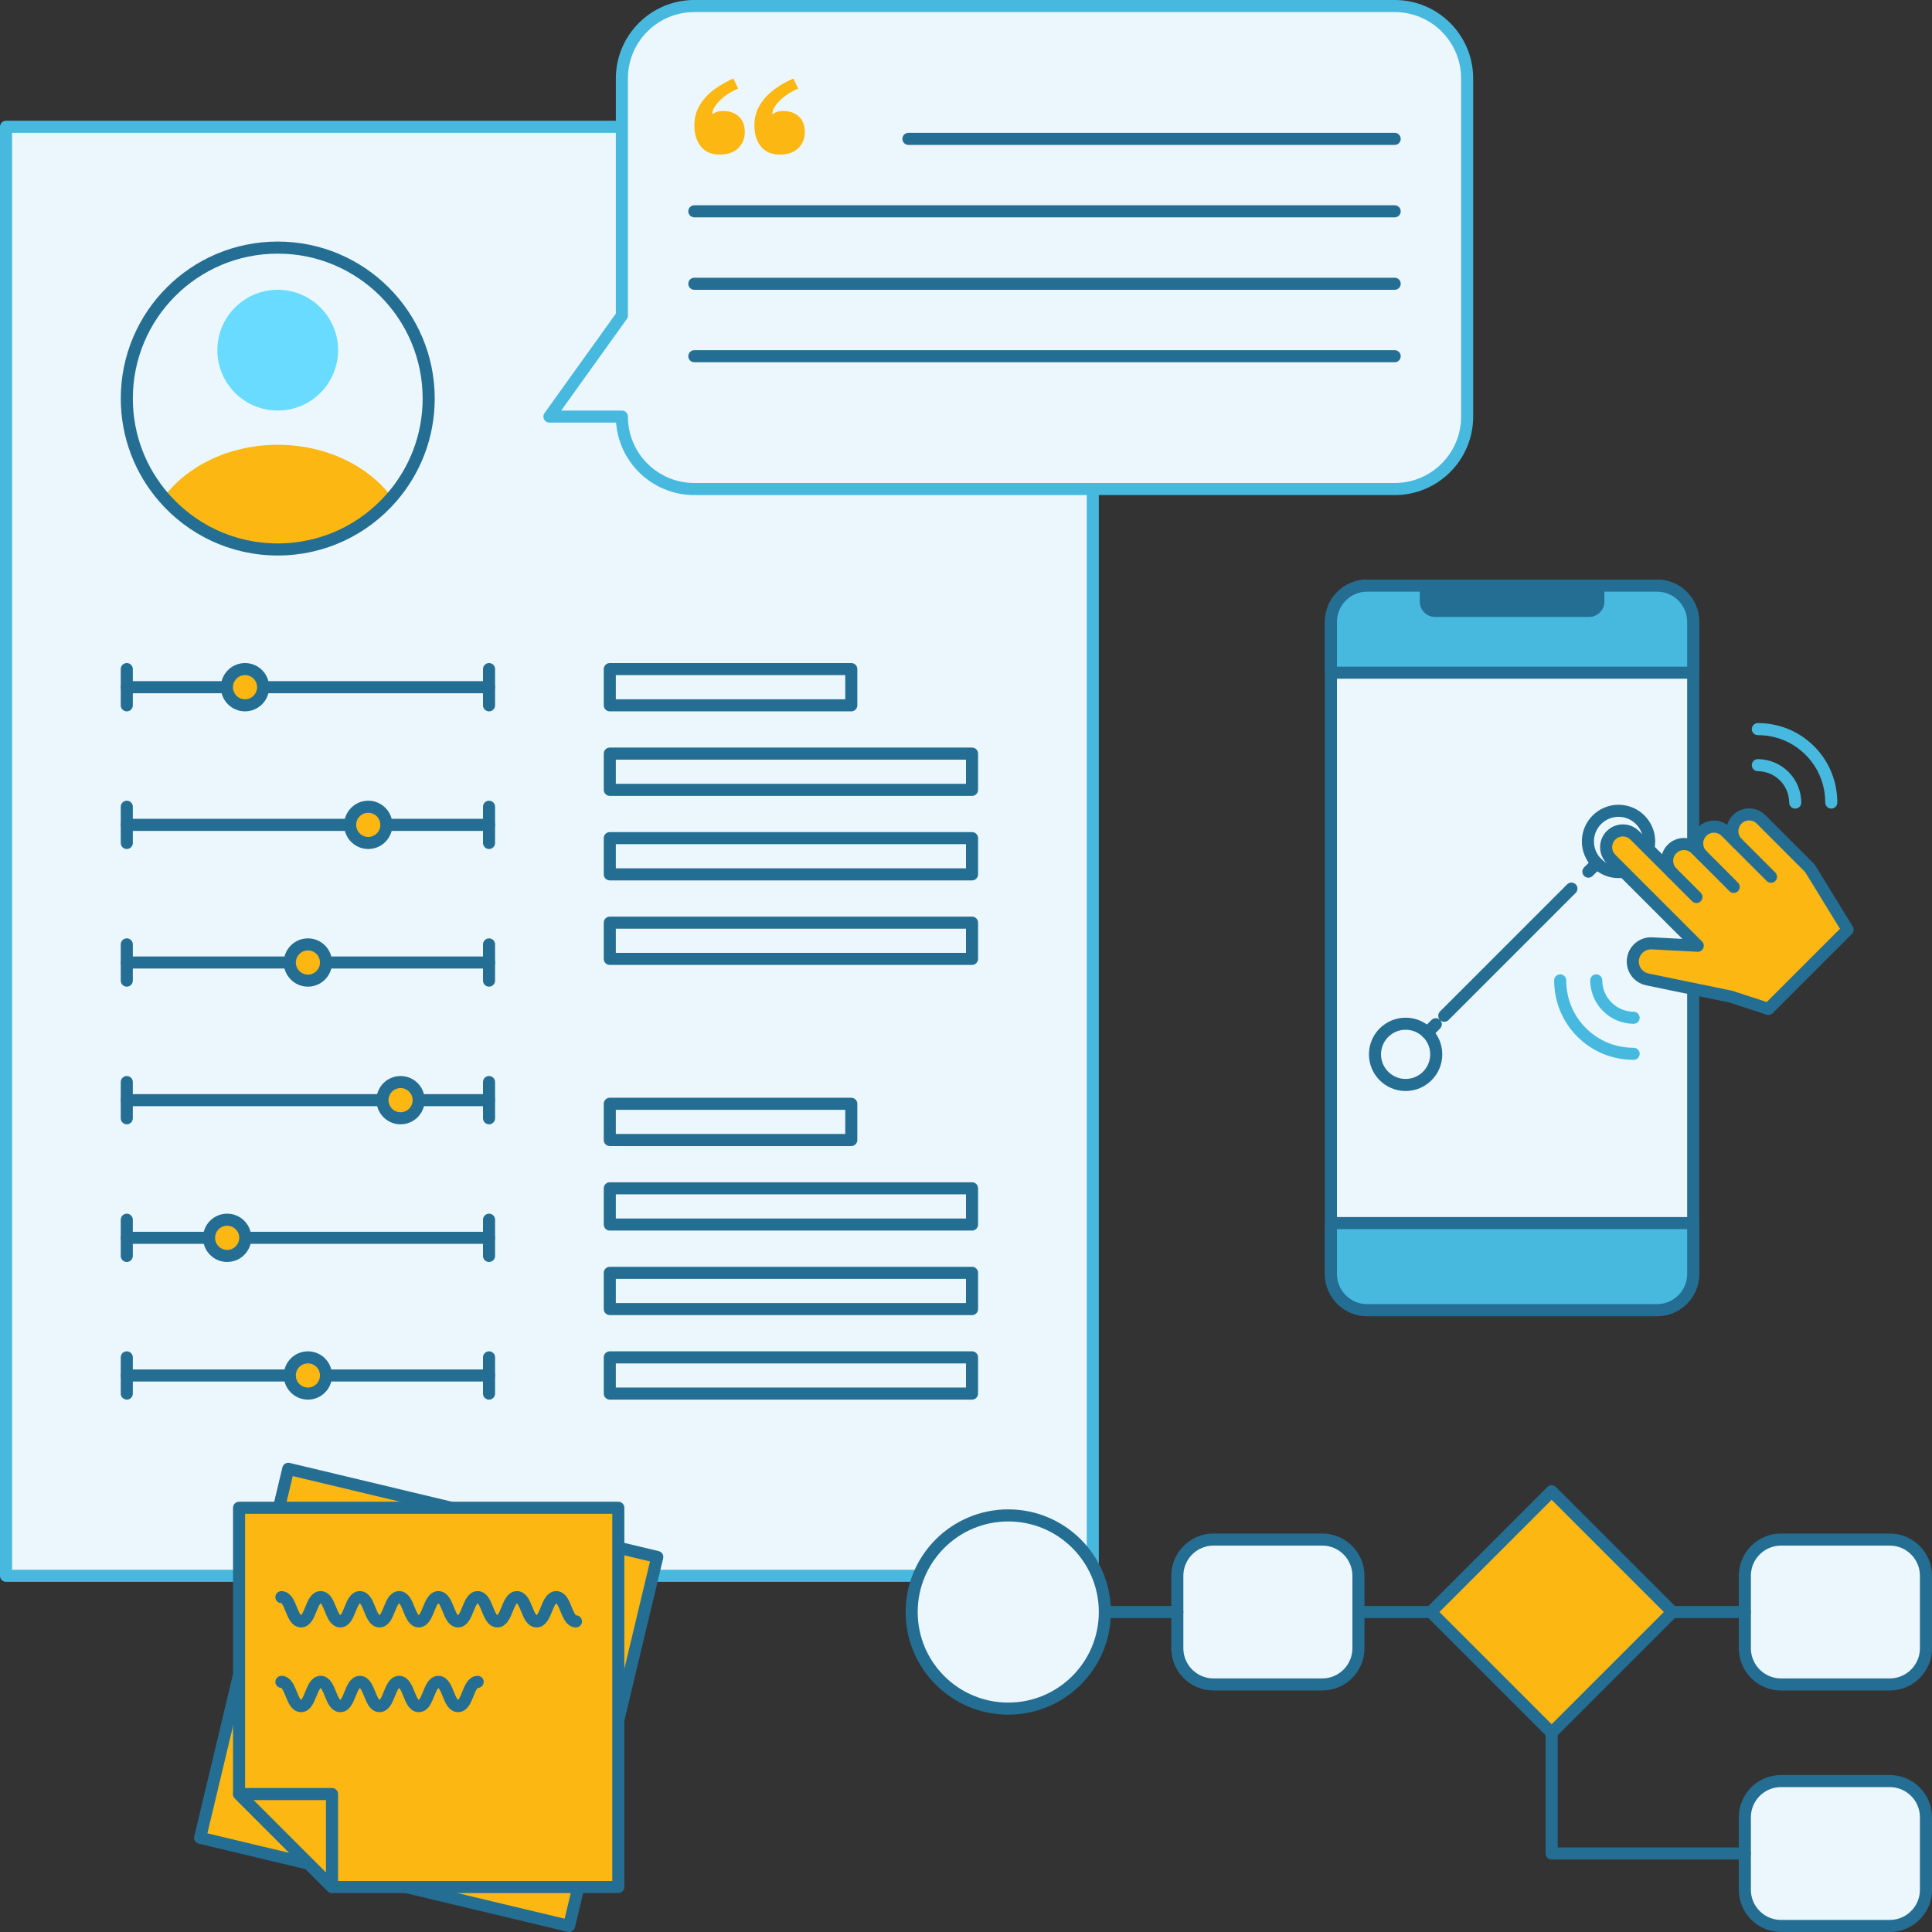 <?xml version="1.0" encoding="UTF-8"?>
<svg xmlns="http://www.w3.org/2000/svg" width="160" height="160" viewBox="0 0 160 160" fill="none">
  <rect x="0" y="0" width="160" height="160" fill="#333333" stroke="none"/>
  <g clip-path="url(#clip0_32_360)">
    <path d="M137.224 48.498H113.222C111.565 48.498 110.222 49.841 110.222 51.498V105.502C110.222 107.159 111.565 108.502 113.222 108.502H137.224C138.881 108.502 140.224 107.159 140.224 105.502V51.498C140.224 49.841 138.881 48.498 137.224 48.498Z" fill="#ECF7FD" stroke="#246E93" stroke-linecap="round" stroke-linejoin="round"></path>
    <path d="M140.224 51.498V55.71H110.222V51.498C110.222 49.841 111.565 48.498 113.222 48.498H137.224C138.881 48.498 140.224 49.841 140.224 51.498Z" fill="#47B9DF" stroke="#246E93" stroke-linecap="round" stroke-linejoin="round"></path>
    <path d="M110.222 101.29H140.224V105.502C140.224 107.159 138.881 108.502 137.224 108.502H113.222C111.565 108.502 110.222 107.159 110.222 105.502V101.29Z" fill="#47B9DF" stroke="#246E93" stroke-linecap="round" stroke-linejoin="round"></path>
    <path d="M132.868 48.498V49.825C132.868 50.523 132.297 51.094 131.599 51.094H118.848C118.15 51.094 117.579 50.523 117.579 49.825V48.498H132.868Z" fill="#246E93"></path>
    <path d="M90.5 10.5H0.5V130.5H90.5V10.5Z" fill="#ECF7FD" stroke="#47B9DF" stroke-linecap="round" stroke-linejoin="round"></path>
    <path d="M23 34C25.761 34 28 31.761 28 29C28 26.239 25.761 24 23 24C20.239 24 18 26.239 18 29C18 31.761 20.239 34 23 34Z" fill="#68DBFF"></path>
    <path d="M32.452 41.185C30.162 43.835 26.772 45.505 23.002 45.505C19.222 45.505 15.842 43.835 13.552 41.185C15.502 38.575 19.002 36.835 23.002 36.835C27.002 36.835 30.502 38.575 32.452 41.185Z" fill="#FCB713"></path>
    <path d="M35.502 33.005C35.502 36.135 34.352 38.995 32.452 41.185C30.162 43.835 26.772 45.505 23.002 45.505C19.222 45.505 15.842 43.835 13.552 41.185C11.652 38.995 10.502 36.135 10.502 33.005C10.502 26.095 16.092 20.505 23.002 20.505C29.902 20.505 35.502 26.095 35.502 33.005Z" stroke="#246E93" stroke-linecap="round" stroke-linejoin="round"></path>
    <path d="M70.5 55.411H50.5V58.411H70.5V55.411Z" stroke="#246E93" stroke-linecap="round" stroke-linejoin="round"></path>
    <path d="M80.5 62.411H50.5V65.411H80.5V62.411Z" stroke="#246E93" stroke-linecap="round" stroke-linejoin="round"></path>
    <path d="M80.5 69.411H50.5V72.411H80.5V69.411Z" stroke="#246E93" stroke-linecap="round" stroke-linejoin="round"></path>
    <path d="M80.5 76.411H50.5V79.411H80.5V76.411Z" stroke="#246E93" stroke-linecap="round" stroke-linejoin="round"></path>
    <path d="M70.5 91.411H50.5V94.411H70.5V91.411Z" stroke="#246E93" stroke-linecap="round" stroke-linejoin="round"></path>
    <path d="M80.5 98.411H50.5V101.411H80.5V98.411Z" stroke="#246E93" stroke-linecap="round" stroke-linejoin="round"></path>
    <path d="M80.5 105.411H50.5V108.411H80.5V105.411Z" stroke="#246E93" stroke-linecap="round" stroke-linejoin="round"></path>
    <path d="M80.5 112.411H50.5V115.411H80.5V112.411Z" stroke="#246E93" stroke-linecap="round" stroke-linejoin="round"></path>
    <path d="M10.5 56.911H40.5" stroke="#246E93" stroke-linecap="round" stroke-linejoin="round"></path>
    <path d="M10.5 55.411V58.411" stroke="#246E93" stroke-linecap="round" stroke-linejoin="round"></path>
    <path d="M40.5 55.411V58.411" stroke="#246E93" stroke-linecap="round" stroke-linejoin="round"></path>
    <path d="M20.291 58.411C21.12 58.411 21.791 57.739 21.791 56.911C21.791 56.082 21.12 55.411 20.291 55.411C19.463 55.411 18.791 56.082 18.791 56.911C18.791 57.739 19.463 58.411 20.291 58.411Z" fill="#FCB713" stroke="#246E93" stroke-linecap="round" stroke-linejoin="round"></path>
    <path d="M10.5 68.311H40.5" stroke="#246E93" stroke-linecap="round" stroke-linejoin="round"></path>
    <path d="M10.5 66.811V69.811" stroke="#246E93" stroke-linecap="round" stroke-linejoin="round"></path>
    <path d="M40.5 66.811V69.811" stroke="#246E93" stroke-linecap="round" stroke-linejoin="round"></path>
    <path d="M30.498 69.811C31.326 69.811 31.998 69.139 31.998 68.311C31.998 67.482 31.326 66.811 30.498 66.811C29.669 66.811 28.998 67.482 28.998 68.311C28.998 69.139 29.669 69.811 30.498 69.811Z" fill="#FCB713" stroke="#246E93" stroke-linecap="round" stroke-linejoin="round"></path>
    <path d="M10.5 79.711H40.5" stroke="#246E93" stroke-linecap="round" stroke-linejoin="round"></path>
    <path d="M10.5 78.211V81.211" stroke="#246E93" stroke-linecap="round" stroke-linejoin="round"></path>
    <path d="M40.5 78.211V81.211" stroke="#246E93" stroke-linecap="round" stroke-linejoin="round"></path>
    <path d="M25.5 81.211C26.328 81.211 27 80.539 27 79.711C27 78.882 26.328 78.211 25.5 78.211C24.672 78.211 24 78.882 24 79.711C24 80.539 24.672 81.211 25.5 81.211Z" fill="#FCB713" stroke="#246E93" stroke-linecap="round" stroke-linejoin="round"></path>
    <path d="M10.5 91.111H40.5" stroke="#246E93" stroke-linecap="round" stroke-linejoin="round"></path>
    <path d="M10.5 89.611V92.611" stroke="#246E93" stroke-linecap="round" stroke-linejoin="round"></path>
    <path d="M40.5 89.611V92.611" stroke="#246E93" stroke-linecap="round" stroke-linejoin="round"></path>
    <path d="M33.173 92.611C34.001 92.611 34.673 91.939 34.673 91.111C34.673 90.282 34.001 89.611 33.173 89.611C32.344 89.611 31.673 90.282 31.673 91.111C31.673 91.939 32.344 92.611 33.173 92.611Z" fill="#FCB713" stroke="#246E93" stroke-linecap="round" stroke-linejoin="round"></path>
    <path d="M10.5 102.511H40.5" stroke="#246E93" stroke-linecap="round" stroke-linejoin="round"></path>
    <path d="M10.5 101.011V104.011" stroke="#246E93" stroke-linecap="round" stroke-linejoin="round"></path>
    <path d="M40.5 101.011V104.011" stroke="#246E93" stroke-linecap="round" stroke-linejoin="round"></path>
    <path d="M18.813 104.011C19.641 104.011 20.313 103.339 20.313 102.511C20.313 101.682 19.641 101.011 18.813 101.011C17.985 101.011 17.313 101.682 17.313 102.511C17.313 103.339 17.985 104.011 18.813 104.011Z" fill="#FCB713" stroke="#246E93" stroke-linecap="round" stroke-linejoin="round"></path>
    <path d="M10.5 113.911H40.5" stroke="#246E93" stroke-linecap="round" stroke-linejoin="round"></path>
    <path d="M10.5 112.411V115.411" stroke="#246E93" stroke-linecap="round" stroke-linejoin="round"></path>
    <path d="M40.5 112.411V115.411" stroke="#246E93" stroke-linecap="round" stroke-linejoin="round"></path>
    <path d="M25.5 115.411C26.328 115.411 27 114.739 27 113.911C27 113.082 26.328 112.411 25.5 112.411C24.672 112.411 24 113.082 24 113.911C24 114.739 24.672 115.411 25.5 115.411Z" fill="#FCB713" stroke="#246E93" stroke-linecap="round" stroke-linejoin="round"></path>
    <path d="M115.502 40.5H57.502C54.188 40.5 51.502 37.814 51.502 34.5H45.502L51.502 26.131V6.5C51.502 3.186 54.188 0.5 57.502 0.5H115.502C118.816 0.5 121.502 3.186 121.502 6.5V34.5C121.502 37.814 118.816 40.5 115.502 40.5Z" fill="#ECF7FD" stroke="#47B9DF" stroke-linecap="round" stroke-linejoin="round"></path>
    <path d="M59.893 9.192C60.43 9.192 60.862 9.345 61.189 9.651C61.517 9.956 61.681 10.385 61.681 10.936C61.681 11.472 61.5 11.917 61.139 12.271C60.778 12.625 60.262 12.802 59.592 12.802C58.921 12.802 58.405 12.578 58.044 12.131C57.683 11.684 57.502 11.107 57.502 10.399C57.502 9.729 57.667 9.139 57.999 8.628C58.33 8.118 58.746 7.688 59.245 7.337C59.744 6.987 60.24 6.708 60.731 6.5L61.134 7.337C60.814 7.465 60.487 7.643 60.156 7.874C59.824 8.105 59.547 8.362 59.323 8.645C59.1 8.928 58.984 9.208 58.977 9.483C59.007 9.438 59.103 9.379 59.268 9.304C59.431 9.23 59.64 9.192 59.894 9.192L59.893 9.192ZM64.866 9.192C65.402 9.192 65.834 9.345 66.161 9.651C66.49 9.956 66.653 10.385 66.653 10.936C66.653 11.472 66.472 11.917 66.111 12.271C65.75 12.625 65.235 12.802 64.564 12.802C63.894 12.802 63.378 12.578 63.016 12.131C62.655 11.684 62.474 11.107 62.474 10.399C62.474 9.729 62.641 9.139 62.971 8.628C63.303 8.118 63.718 7.688 64.217 7.337C64.716 6.987 65.212 6.708 65.704 6.5L66.106 7.337C65.786 7.465 65.459 7.643 65.128 7.874C64.796 8.105 64.519 8.362 64.295 8.645C64.073 8.928 63.956 9.208 63.949 9.483C63.979 9.438 64.076 9.379 64.24 9.304C64.404 9.23 64.612 9.192 64.866 9.192L64.866 9.192Z" fill="#FCB713"></path>
    <path d="M75.231 11.5H115.502" stroke="#246E93" stroke-linecap="round" stroke-linejoin="round"></path>
    <path d="M57.502 17.5H115.502" stroke="#246E93" stroke-linecap="round" stroke-linejoin="round"></path>
    <path d="M57.502 23.5H115.502" stroke="#246E93" stroke-linecap="round" stroke-linejoin="round"></path>
    <path d="M57.502 29.5H115.502" stroke="#246E93" stroke-linecap="round" stroke-linejoin="round"></path>
    <path d="M109.5 127.5H100.5C98.843 127.5 97.5 128.843 97.5 130.5V136.5C97.5 138.157 98.843 139.5 100.5 139.5H109.5C111.157 139.5 112.5 138.157 112.5 136.5V130.5C112.5 128.843 111.157 127.5 109.5 127.5Z" fill="#ECF7FD" stroke="#246E93" stroke-linecap="round" stroke-linejoin="round"></path>
    <path d="M156.5 127.5H147.5C145.843 127.5 144.5 128.843 144.5 130.5V136.5C144.5 138.157 145.843 139.5 147.5 139.5H156.5C158.157 139.5 159.5 138.157 159.5 136.5V130.5C159.5 128.843 158.157 127.5 156.5 127.5Z" fill="#ECF7FD" stroke="#246E93" stroke-linecap="round" stroke-linejoin="round"></path>
    <path d="M156.5 147.5H147.5C145.843 147.5 144.5 148.843 144.5 150.5V156.5C144.5 158.157 145.843 159.5 147.5 159.5H156.5C158.157 159.5 159.5 158.157 159.5 156.5V150.5C159.5 148.843 158.157 147.5 156.5 147.5Z" fill="#ECF7FD" stroke="#246E93" stroke-linecap="round" stroke-linejoin="round"></path>
    <path d="M138.5 133.5L128.5 123.5L118.5 133.5L128.5 143.5L138.5 133.5Z" fill="#FCB713" stroke="#246E93" stroke-linecap="round" stroke-linejoin="round"></path>
    <path d="M91.5 133.5H97.5" stroke="#246E93" stroke-linecap="round" stroke-linejoin="round"></path>
    <path d="M112.5 133.5H118.5" stroke="#246E93" stroke-linecap="round" stroke-linejoin="round"></path>
    <path d="M138.5 133.5H144.5" stroke="#246E93" stroke-linecap="round" stroke-linejoin="round"></path>
    <path d="M128.5 143.5V153.5H144.5" stroke="#246E93" stroke-linecap="round" stroke-linejoin="round"></path>
    <path d="M83.5 141.5C87.918 141.5 91.5 137.918 91.5 133.5C91.5 129.082 87.918 125.5 83.5 125.5C79.082 125.5 75.5 129.082 75.5 133.5C75.5 137.918 79.082 141.5 83.5 141.5Z" fill="#ECF7FD" stroke="#246E93" stroke-linecap="round" stroke-linejoin="round"></path>
    <path d="M54.432 128.942L23.874 121.64L16.572 152.198L47.13 159.5L54.432 128.942Z" fill="#FCB713" stroke="#246E93" stroke-linecap="round" stroke-linejoin="round"></path>
    <path d="M51.206 124.866V156.274H27.496L19.798 148.576V124.866H51.206Z" fill="#FCB713" stroke="#246E93" stroke-linecap="round" stroke-linejoin="round"></path>
    <path d="M27.496 148.576V156.274L19.798 148.576H27.496Z" fill="#FCB713" stroke="#246E93" stroke-linecap="round" stroke-linejoin="round"></path>
    <path d="M23.306 132.269C24.119 132.269 24.119 134.276 24.931 134.276C25.743 134.276 25.743 132.269 26.555 132.269C27.367 132.269 27.367 134.276 28.18 134.276C28.992 134.276 28.992 132.269 29.804 132.269C30.617 132.269 30.617 134.276 31.43 134.276C32.243 134.276 32.243 132.269 33.055 132.269C33.868 132.269 33.868 134.276 34.681 134.276C35.494 134.276 35.494 132.269 36.307 132.269C37.121 132.269 37.121 134.276 37.934 134.276C38.746 134.276 38.746 132.269 39.558 132.269C40.372 132.269 40.372 134.276 41.185 134.276C41.998 134.276 41.998 132.269 42.811 132.269C43.625 132.269 43.625 134.276 44.438 134.276C45.253 134.276 45.253 132.269 46.068 132.269C46.883 132.269 46.883 134.276 47.698 134.276" stroke="#246E93" stroke-linecap="round" stroke-linejoin="round"></path>
    <path d="M23.306 139.286C24.119 139.286 24.119 141.293 24.931 141.293C25.743 141.293 25.743 139.286 26.555 139.286C27.367 139.286 27.367 141.293 28.18 141.293C28.992 141.293 28.992 139.286 29.804 139.286C30.617 139.286 30.617 141.293 31.43 141.293C32.243 141.293 32.243 139.286 33.055 139.286C33.868 139.286 33.868 141.293 34.681 141.293C35.494 141.293 35.494 139.286 36.307 139.286C37.121 139.286 37.121 141.293 37.934 141.293C38.746 141.293 38.746 139.286 39.558 139.286" stroke="#246E93" stroke-linecap="round" stroke-linejoin="round"></path>
    <path d="M116.406 89.853C117.807 89.853 118.943 88.718 118.943 87.317C118.943 85.916 117.807 84.78 116.406 84.78C115.005 84.78 113.87 85.916 113.87 87.317C113.87 88.718 115.005 89.853 116.406 89.853Z" fill="#ECF7FD" stroke="#246E93" stroke-linecap="round" stroke-linejoin="round"></path>
    <path d="M134.04 72.22C135.441 72.22 136.577 71.084 136.577 69.683C136.577 68.282 135.441 67.147 134.04 67.147C132.639 67.147 131.503 68.282 131.503 69.683C131.503 71.084 132.639 72.22 134.04 72.22Z" fill="#ECF7FD" stroke="#246E93" stroke-linecap="round" stroke-linejoin="round"></path>
    <path d="M132.25 71.48L131.543 72.187" stroke="#246E93" stroke-linecap="round" stroke-linejoin="round"></path>
    <path d="M130.139 73.591L119.609 84.121" stroke="#246E93" stroke-linecap="round" stroke-linejoin="round"></path>
    <path d="M118.907 84.823L118.2 85.53" stroke="#246E93" stroke-linecap="round" stroke-linejoin="round"></path>
    <path d="M145.837 67.853L149.888 71.905L153.013 76.993L146.452 83.553L143.344 82.539L136.426 81.112C136.126 81.05 135.865 80.903 135.664 80.702C135.313 80.352 135.142 79.837 135.254 79.316C135.409 78.59 136.069 78.085 136.81 78.124L140.601 78.323L133.419 71.142C132.877 70.6 132.877 69.721 133.419 69.178C133.69 68.907 134.045 68.772 134.401 68.772C134.756 68.772 135.111 68.908 135.382 69.179L138.472 72.268C137.93 71.726 137.93 70.847 138.472 70.305C138.743 70.034 139.098 69.898 139.454 69.898C139.809 69.898 140.164 70.034 140.435 70.305L140.961 70.83C140.419 70.288 140.419 69.409 140.961 68.867C141.232 68.596 141.587 68.46 141.942 68.46C142.297 68.46 142.653 68.596 142.924 68.867L143.873 69.817C143.331 69.275 143.331 68.395 143.873 67.853C144.144 67.582 144.5 67.447 144.855 67.447C145.21 67.447 145.566 67.582 145.837 67.853L145.837 67.853Z" fill="#FCB713" stroke="#246E93" stroke-linecap="round" stroke-linejoin="round"></path>
    <path d="M143.873 69.817L146.665 72.608" stroke="#246E93" stroke-linecap="round" stroke-linejoin="round"></path>
    <path d="M140.961 70.83L143.577 73.447" stroke="#246E93" stroke-linecap="round" stroke-linejoin="round"></path>
    <path d="M138.472 72.268L140.489 74.285" stroke="#246E93" stroke-linecap="round" stroke-linejoin="round"></path>
    <path d="M145.577 60.382C147.147 60.382 148.695 60.969 149.883 62.157C151.071 63.345 151.658 64.893 151.658 66.463" stroke="#47B9DF" stroke-linecap="round" stroke-linejoin="round"></path>
    <path d="M145.577 63.366C146.362 63.373 147.161 63.677 147.762 64.278C148.363 64.879 148.667 65.678 148.674 66.463" stroke="#47B9DF" stroke-linecap="round" stroke-linejoin="round"></path>
    <path d="M135.291 87.272C133.721 87.272 132.172 86.685 130.984 85.497C129.796 84.309 129.209 82.761 129.209 81.191" stroke="#47B9DF" stroke-linecap="round" stroke-linejoin="round"></path>
    <path d="M135.29 84.288C134.506 84.281 133.707 83.977 133.106 83.376C132.504 82.775 132.2 81.976 132.193 81.191" stroke="#47B9DF" stroke-linecap="round" stroke-linejoin="round"></path>
  </g>
  <defs>
    <clipPath id="clip0_32_360">
      <rect width="160" height="160" fill="white"></rect>
    </clipPath>
  </defs>
</svg>
